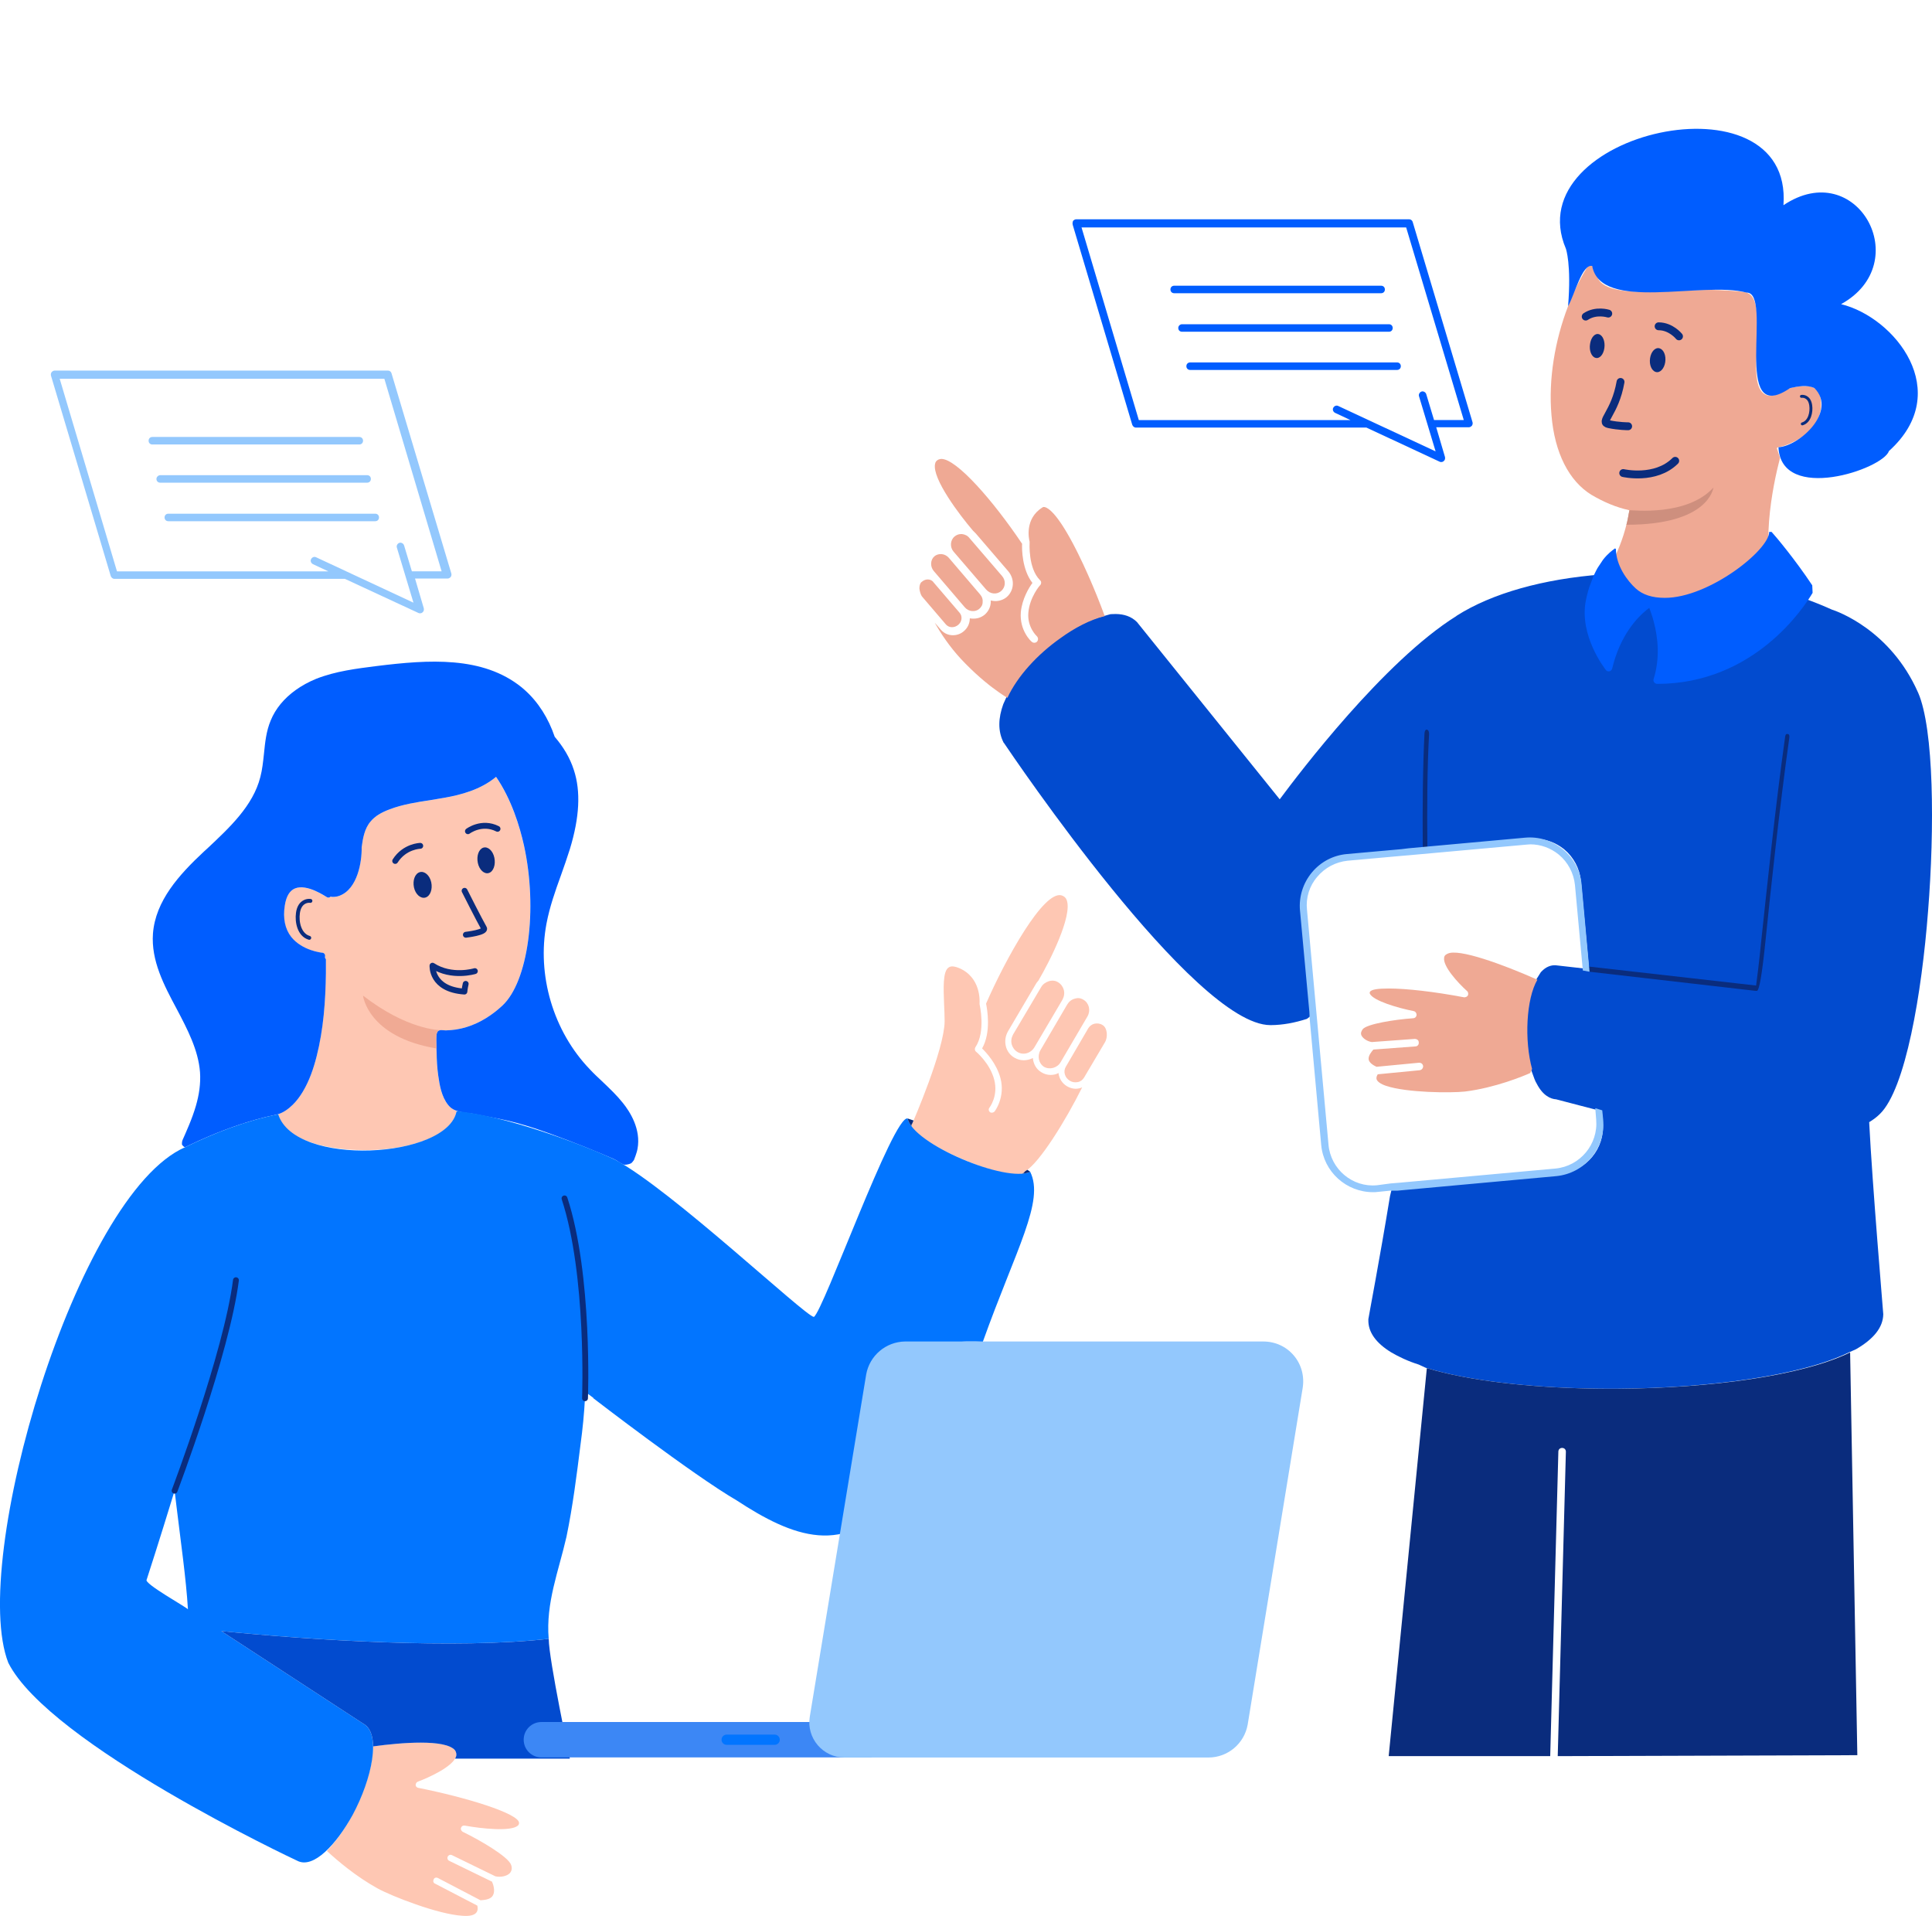 <svg width="356" height="353" viewBox="0 0 356 353" fill="none" xmlns="http://www.w3.org/2000/svg">
<g clip-path="url(#clip0_3661_1985)">
<path d="M335.55 74.453V75.144C335.55 75.259 335.55 75.376 335.49 75.49C335.49 75.605 335.433 75.722 335.433 75.836C334.684 79.413 331.105 81.317 328.799 82.123C328.164 82.298 327.761 82.412 327.704 82.412C327.587 82.412 327.472 82.472 327.415 82.587L327.993 84.37C326.667 89.505 324.014 101.971 327.761 109.47C310.483 117.334 299.486 110.048 296.269 107.369C295.736 106.925 295.419 106.608 295.317 106.506L295.289 106.474H295.285C296.38 104.973 299.15 100.644 300.247 94.008C297.824 93.488 295.517 92.507 293.268 91.181C289.114 88.642 286.459 83.45 285.881 76.468C285.304 69.918 286.503 62.748 288.94 56.417C290.038 53.561 291.386 50.879 292.938 48.499L293.385 49.007C293.788 49.467 294.077 50.102 294.308 50.911C294.308 50.924 294.314 50.936 294.321 50.949C295.714 55.573 309.613 53.047 316.746 53.45C319.112 53.564 321.13 53.681 321.822 53.91C324.132 54.662 323.957 58.816 323.668 65.741L323.611 66.779C323.494 70.127 324.014 72.088 325.34 72.723C326.378 73.24 327.59 72.663 328.167 72.203C328.224 72.203 328.282 72.145 328.342 72.145C328.342 72.145 328.399 72.145 328.399 72.085C328.456 72.085 328.513 72.028 328.513 72.028C328.688 71.968 328.802 71.914 328.976 71.853C329.033 71.796 329.148 71.796 329.265 71.739C329.379 71.739 329.436 71.679 329.554 71.625C329.668 71.565 329.725 71.565 329.842 71.508C329.9 71.508 330.014 71.451 330.071 71.451H330.188C330.36 71.39 330.534 71.333 330.705 71.333C330.823 71.333 330.88 71.276 330.994 71.276C331.108 71.276 331.169 71.219 331.283 71.219C331.457 71.159 331.629 71.159 331.86 71.159H333.244C333.301 71.159 333.418 71.159 333.475 71.219C333.532 71.219 333.589 71.219 333.704 71.276C333.764 71.276 333.878 71.333 333.935 71.333C334.049 71.393 334.224 71.451 334.338 71.508C335.147 72.028 335.55 73.009 335.55 74.453Z" fill="#EFA994"/>
<path d="M353.429 127.592C348.353 116.106 338.606 112.647 337.509 112.298C334.568 110.971 331.338 109.759 327.759 108.836L326.69 109.181L326.49 109.245C316.991 113.342 303.142 111.413 296.089 106.82L295.299 105.856L295.283 105.836C284.439 106.646 274.921 109.299 268.401 113.453L268.344 113.513C254.996 121.841 239.336 142.53 235.919 147.119C235.88 147.17 235.842 147.22 235.807 147.268L209.503 114.608C208.465 113.571 207.123 113.148 205.625 113.126H205.594C205.34 113.12 205.086 113.129 204.826 113.148C204.753 113.148 204.677 113.158 204.601 113.164L203.544 113.459L203.335 113.517C200.679 114.151 197.738 115.71 195.2 117.557C190.971 120.524 187.309 124.516 185.447 128.464C185.428 128.502 185.409 128.537 185.393 128.575L184.924 129.61L184.873 129.724C183.95 132.263 183.835 134.688 184.93 136.82C184.93 136.82 184.93 136.881 184.99 136.881C186.431 139.013 220.064 188.871 234.082 188.871H234.208C236.36 188.855 238.568 188.449 240.83 187.715L242.118 186.7L240.31 166.947C240.078 164.697 240.77 162.444 242.27 160.714C243.714 158.985 245.789 157.887 248.041 157.655L258.308 156.732L259.692 156.617L282.015 154.599C282.307 154.599 282.535 154.539 282.824 154.539C282.868 154.539 282.913 154.539 282.957 154.539H282.973C284.883 154.57 286.729 155.262 288.246 156.5C289.975 157.941 291.073 160.019 291.304 162.27L292.802 178.515V178.541L286.688 177.849C286.647 177.846 286.606 177.842 286.561 177.842H286.545C285.828 177.82 284.889 178.077 283.991 179.045C283.966 179.071 283.944 179.093 283.922 179.118L283.106 180.423L283.055 180.502C280.977 184.025 280.631 191.698 282.075 196.948L282.18 197.236L282.706 198.677C282.716 198.709 282.729 198.744 282.741 198.775C282.852 199.09 283.011 199.401 283.166 199.658C284.321 201.908 285.765 202.485 286.745 202.543C287.205 202.657 294.649 204.621 295.166 204.736L295.34 206.928C295.743 211.603 292.282 215.757 287.611 216.218L257.728 218.931L256.452 219.033L256.446 219.055L256.116 220.429C256.116 220.429 256.116 220.445 256.116 220.451C254.212 232.098 252.141 242.876 252.141 243.047V243.162C252.08 245.412 253.524 247.433 256.351 249.163C257.734 249.972 259.409 250.778 261.427 251.413L261.649 251.514L262.693 251.997C262.769 252.019 262.842 252.041 262.918 252.063C270.612 254.383 281.64 255.624 293.23 255.831C293.605 255.84 293.979 255.843 294.357 255.85C294.496 255.85 294.636 255.853 294.775 255.853C295.115 255.853 295.458 255.859 295.8 255.862C296.203 255.865 296.609 255.865 297.015 255.865C297.472 255.865 297.932 255.862 298.392 255.859C315.011 255.723 331.855 253.476 340.681 249.172L342.001 248.585C345.291 246.681 346.963 244.545 347.02 242.178V242.121C347.02 241.889 345.003 218.29 344.425 206.751C345.174 206.291 345.808 205.827 346.386 205.25C351.123 200.692 354.121 182.977 355.276 167.858V167.865C356.491 152.631 356.374 134.282 353.432 127.588L353.429 127.592Z" fill="#024BCF"/>
<path d="M92.542 185.307C92.111 185.703 91.666 186.087 91.203 186.446C89.112 188.08 86.679 189.274 84.046 189.686C83.414 189.785 82.773 189.842 82.139 189.851C81.714 189.861 80.949 189.655 80.654 190.023C80.321 190.442 80.388 191.441 80.384 191.946C80.384 192.596 80.435 193.247 80.445 193.898C80.46 195.313 80.543 196.732 80.74 198.138C81 200.004 81.358 202.057 82.558 203.574C83.081 204.234 84.249 204.745 84.135 204.729C83.252 209.458 75.308 211.794 67.833 211.895H67.161C63.163 211.895 59.422 211.324 56.621 210.235C53.556 209.093 51.741 207.379 51.272 205.3C51.157 205.323 52.693 204.777 53.918 203.571C54.644 202.857 55.253 202.032 55.777 201.159C56.986 199.153 57.754 196.9 58.328 194.643C59.594 189.664 59.971 184.459 60.041 179.34C60.054 178.455 60.054 177.569 60.041 176.687C59.886 176.687 59.835 176.376 59.886 176.17C59.936 175.859 59.676 175.545 59.365 175.545C59.315 175.545 55.678 175.183 53.654 172.638C52.512 171.184 52.096 169.21 52.461 166.874C52.722 165.161 53.343 164.12 54.33 163.707C56.564 162.771 60.095 165.262 60.146 165.262C60.352 165.421 60.561 165.421 60.768 165.313C60.818 165.313 60.818 165.262 60.869 165.211C61.025 165.211 61.129 165.262 61.285 165.262C61.7 165.262 62.116 165.211 62.528 165.056C65.904 163.809 66.685 158.718 66.627 156.122C66.837 154.513 67.148 152.644 68.29 151.346C69.07 150.41 70.159 149.734 71.818 149.112C74.156 148.23 76.752 147.814 79.192 147.449C80.124 147.293 81.006 147.138 81.945 146.982C84.852 146.462 88.538 145.529 91.394 143.139C94.249 147.296 95.753 152.279 96.534 155.76C99.126 167.601 97.311 180.895 92.536 185.31L92.542 185.307Z" fill="#FEC7B3"/>
<path d="M191.712 193.498L196.642 185.085C196.953 184.567 197.423 184.152 198.045 183.996C198.254 183.942 198.46 183.891 198.616 183.891C198.98 183.891 199.345 183.996 199.656 184.202C200.697 184.828 201.008 186.176 200.383 187.268L195.449 195.681C194.827 196.773 193.425 197.135 192.388 196.563C191.401 195.941 191.09 194.593 191.712 193.501V193.498Z" fill="#FEC7B3"/>
<path d="M190.626 192.927C189.953 194.069 188.551 194.485 187.459 193.809C186.939 193.498 186.577 192.977 186.419 192.406C186.263 191.784 186.368 191.162 186.679 190.591L191.819 181.917C192.13 181.346 192.65 180.984 193.272 180.775C193.481 180.724 193.688 180.673 193.897 180.673C194.313 180.673 194.674 180.775 194.985 180.984C195.505 181.295 195.867 181.816 196.026 182.387C196.181 183.009 196.077 183.631 195.766 184.202L190.626 192.927Z" fill="#FEC7B3"/>
<path d="M196.384 196.557L200.537 189.442C200.797 189.029 201.21 188.715 201.679 188.61C202.2 188.509 202.72 188.56 203.183 188.871C204.065 189.391 204.17 191.105 203.599 192.038L199.757 198.531C199.497 198.947 199.135 199.258 198.615 199.363C198.098 199.464 197.577 199.413 197.111 199.102C196.229 198.585 195.864 197.443 196.384 196.557Z" fill="#FEC7B3"/>
<path d="M167.987 207.186C167.987 207.186 167.987 207.132 168.041 207.132C168.301 206.56 174.012 193.371 174.063 188.179C174.063 187.138 174.009 185.995 173.958 184.907C173.857 182.152 173.698 178.985 174.79 178.258C174.945 178.157 175.155 178.052 175.465 178.052C175.776 178.052 176.192 178.153 176.608 178.312C180.865 180.026 180.501 184.647 180.501 184.802V185.012C180.501 185.066 181.697 190.051 179.723 192.958C179.568 193.219 179.619 193.58 179.825 193.739C179.825 193.739 182.42 195.869 183.201 198.931C183.978 201.889 182.369 204.021 182.319 204.072C182.109 204.333 182.16 204.694 182.42 204.904C182.522 205.005 182.68 205.005 182.782 205.005C182.937 205.005 183.147 204.904 183.251 204.799C183.353 204.694 185.275 202.098 184.343 198.617C183.616 195.919 181.747 193.945 180.967 193.165C182.68 190.153 181.9 185.894 181.697 184.907C185.333 176.598 192.287 164.031 195.612 164.967C196.079 165.123 196.389 165.383 196.545 165.799C197.687 168.706 193.429 177.119 191.351 180.651C191.196 180.857 190.99 181.067 190.885 181.273L185.745 189.997C185.275 190.829 185.12 191.762 185.329 192.698C185.539 193.634 186.11 194.412 186.941 194.882C187.461 195.193 188.083 195.348 188.654 195.348C189.225 195.348 189.797 195.193 190.317 194.932C190.418 196.024 190.939 197.008 191.925 197.579C192.446 197.89 193.017 198.049 193.588 198.049C194.108 198.049 194.629 197.947 195.041 197.687C195.143 198.674 195.714 199.607 196.599 200.127C197.119 200.438 197.69 200.597 198.261 200.597C198.522 200.597 198.731 200.546 198.988 200.496C199.143 200.442 199.248 200.391 199.404 200.34C196.393 206.414 191.564 214.206 188.969 215.764C188.867 215.815 188.813 215.865 188.762 215.973C188.502 216.389 186.944 216.805 182.636 215.504C179.314 214.517 175.37 212.857 172.356 211.089C170.748 210.153 169.501 209.271 168.723 208.493C168.152 207.966 167.841 207.452 167.997 207.192L167.987 207.186Z" fill="#FEC7B3"/>
<path d="M117.465 211.686C117.357 212.39 116.821 213.711 116.821 213.711C116.821 213.711 116.472 214.231 116.294 214.323C116.031 214.466 115.425 214.625 115.063 214.593C114.99 214.586 114.924 214.574 114.876 214.552C114.276 214.279 113.896 213.958 113.356 213.669C113.356 213.669 113.347 213.669 113.344 213.663C113.245 213.609 113.141 213.558 113.026 213.507C113.017 213.507 113.01 213.498 113.001 213.495C112.313 213.193 111.624 212.901 110.932 212.609C108.838 211.73 106.729 210.883 104.609 210.08C100.535 208.534 96.347 206.989 92.058 206.151C91.928 206.122 91.798 206.1 91.671 206.075C90.418 205.84 89.079 205.558 87.651 205.291C87.553 205.272 87.454 205.25 87.356 205.234C87.296 205.221 87.232 205.212 87.169 205.202C87.124 205.193 87.08 205.186 87.035 205.18C86.185 205.053 85.297 204.996 84.481 204.767C83.755 204.567 83.089 204.225 82.565 203.564C81.366 202.048 81.007 199.994 80.747 198.128C80.55 196.722 80.471 195.304 80.452 193.888C80.443 193.238 80.389 192.59 80.392 191.936C80.392 191.435 80.325 190.435 80.662 190.013C80.957 189.645 81.721 189.851 82.146 189.842C82.784 189.829 83.422 189.772 84.053 189.677C86.687 189.264 89.12 188.071 91.211 186.437C91.674 186.078 92.118 185.694 92.55 185.297C97.325 180.883 99.139 167.589 96.547 155.748C95.767 152.266 94.263 147.281 91.407 143.126C88.552 145.516 84.865 146.452 81.959 146.97C81.023 147.125 80.141 147.281 79.205 147.436C76.766 147.798 74.17 148.217 71.832 149.099C70.173 149.721 69.081 150.397 68.304 151.333C67.162 152.631 66.851 154.501 66.641 156.11C66.695 158.706 65.915 163.796 62.542 165.043C62.13 165.199 61.711 165.25 61.298 165.25C61.143 165.25 61.038 165.199 60.883 165.199C60.832 165.25 60.832 165.3 60.781 165.3C60.572 165.405 60.366 165.405 60.16 165.25C60.109 165.25 56.578 162.755 54.344 163.694C53.36 164.107 52.735 165.148 52.475 166.862C52.114 169.198 52.526 171.172 53.668 172.625C55.692 175.17 59.328 175.532 59.379 175.532C59.69 175.532 59.95 175.846 59.899 176.157C59.849 176.364 59.899 176.675 60.055 176.675C60.064 177.557 60.064 178.442 60.055 179.328C59.982 184.45 59.608 189.655 58.342 194.631C57.767 196.887 56.999 199.14 55.791 201.146C55.267 202.019 54.658 202.844 53.931 203.558C53.16 204.313 52.12 205.066 51.063 205.332C51.035 205.339 51.006 205.348 50.978 205.351C50.315 205.513 49.642 205.64 48.976 205.799C47.694 206.113 46.422 206.475 45.165 206.875C44.877 206.967 44.591 207.062 44.306 207.154C42.351 207.801 40.422 208.538 38.525 209.34C37.284 209.867 36.053 210.419 34.841 211.007C34.664 211.092 34.486 211.178 34.308 211.267C34.258 211.292 34.194 211.337 34.137 211.349C33.934 211.397 33.807 211.187 33.655 211.048C33.614 211.013 33.575 210.975 33.553 210.927C33.525 210.873 33.525 210.807 33.525 210.74C33.525 210.4 33.569 210.191 33.709 209.883C33.839 209.588 33.972 209.293 34.102 208.998C34.359 208.414 34.61 207.83 34.851 207.24C35.324 206.094 35.752 204.929 36.098 203.742C36.681 201.733 37.002 199.645 36.856 197.55C36.545 193.45 34.521 189.604 32.547 185.865C30.209 181.502 27.823 176.982 28.185 172C28.654 165.976 32.963 161.197 37.583 156.887L38.154 156.37C42.307 152.473 46.618 148.474 47.967 143.177C48.328 141.825 48.484 140.321 48.639 138.867C48.849 136.792 49.052 134.713 49.883 132.739C50.765 130.568 52.355 128.661 54.484 127.135C55.61 126.325 56.892 125.627 58.294 125.053C61.876 123.65 65.718 123.183 69.405 122.714C79.009 121.524 88.923 120.845 96.087 126.611C96.297 126.779 96.5 126.954 96.7 127.138C99.197 129.369 101.059 132.339 102.214 135.751C103.768 137.566 105.018 139.591 105.745 141.876C107.043 145.824 106.782 150.603 105.015 156.417C104.495 158.08 103.924 159.689 103.353 161.298C102.315 164.155 101.278 167.116 100.707 170.127C98.892 179.683 101.95 190.02 108.702 197.03C109.375 197.76 110.155 198.484 110.932 199.213C111.611 199.864 112.319 200.531 113.004 201.229C113.623 201.86 114.229 202.524 114.775 203.212C116.072 204.821 118.147 208.042 117.471 211.676L117.465 211.686Z" fill="#005DFF"/>
<path d="M84.067 323.527C83.547 325.501 78.826 327.579 77.005 328.252C76.744 328.354 76.589 328.614 76.589 328.874C76.589 329.134 76.798 329.344 77.058 329.395C85.936 331.159 95.54 334.12 95.644 335.834C95.644 336.04 95.59 336.196 95.435 336.351C94.137 337.494 88.737 336.922 85.625 336.351C85.314 336.3 85.054 336.456 84.949 336.767C84.847 337.027 85.003 337.338 85.26 337.494C88.48 339.052 93.725 342.118 94.191 343.622C94.397 344.244 94.293 344.711 93.931 345.126C93.36 345.697 92.218 345.907 91.282 345.698L83.287 341.8C82.976 341.645 82.614 341.8 82.509 342.061C82.354 342.372 82.509 342.737 82.769 342.841L90.66 346.681C90.92 347.253 91.285 348.449 90.815 349.227C90.504 349.798 89.724 350.058 88.531 350.109L80.691 346.009C80.38 345.853 80.016 345.958 79.911 346.269C79.755 346.58 79.86 346.942 80.171 347.049L87.957 351.099C88.011 351.359 88.112 351.93 87.801 352.343C87.436 352.863 86.554 353.073 85.206 352.968C80.688 352.708 72.122 349.331 69.577 347.929C65.63 345.745 62.255 342.889 60.23 341.023C61.944 339.255 63.556 336.919 64.799 334.634C67.138 330.375 68.695 325.494 68.746 321.756C74.041 321.029 81.983 320.407 83.804 322.432C84.111 322.848 84.111 323.26 84.061 323.52L84.067 323.527Z" fill="#FEC7B3"/>
<path d="M77.342 160.692C76.466 160.953 76.003 162.2 76.279 163.495C76.555 164.793 77.526 165.624 78.401 165.364C79.277 165.104 79.74 163.856 79.464 162.562C79.188 161.264 78.217 160.432 77.342 160.692Z" fill="#0A2C7D"/>
<path d="M89.063 156.173C88.222 156.433 87.781 157.681 88.045 158.975C88.311 160.273 89.238 161.105 90.078 160.845C90.919 160.584 91.36 159.337 91.097 158.042C90.83 156.744 89.904 155.913 89.063 156.173Z" fill="#0A2C7D"/>
<path d="M85.606 164.123C85.606 164.123 88.293 169.461 89.181 171.01C89.632 171.794 85.843 172.222 85.843 172.222" stroke="#0A2C7D" stroke-width="1.08" stroke-linecap="round" stroke-linejoin="round"/>
<path d="M77.437 155.84C77.437 155.84 74.559 155.894 72.82 158.626" stroke="#0A2C7D" stroke-width="1.08" stroke-linecap="round" stroke-linejoin="round"/>
<path d="M86.223 153.149C86.223 153.149 88.751 151.225 91.677 152.704" stroke="#0A2C7D" stroke-width="1.08" stroke-linecap="round" stroke-linejoin="round"/>
<path d="M42.567 241.175C42.609 240.937 42.647 240.705 42.678 240.486C42.644 240.715 42.605 240.946 42.567 241.175ZM42.567 241.175C42.532 241.375 42.498 241.578 42.459 241.791C42.498 241.587 42.532 241.381 42.567 241.175ZM42.459 241.787C42.418 242 42.38 242.213 42.339 242.425C42.383 242.206 42.421 241.994 42.459 241.787ZM41.025 242.797C41.311 241.426 41.511 240.264 41.612 239.366C41.425 240.515 41.26 241.657 41.025 242.797ZM41.758 245.107C41.825 244.815 41.892 244.526 41.952 244.247C41.888 244.533 41.822 244.821 41.758 245.107ZM41.758 245.107C41.362 246.833 40.876 248.776 40.324 250.867C40.835 248.953 41.317 247.037 41.758 245.107Z" fill="#0275FF"/>
<path d="M189.837 215.891C185.477 218.008 168.18 210.778 167.253 206.075C164.652 205.3 151.666 241.699 149.965 242.635C148.28 242.438 123.711 219.195 113.349 213.672C107.333 210.854 93.094 205.529 84.131 204.726C82.475 213.53 54.289 215.028 51.269 205.297C45.304 206.494 39.577 208.699 34.12 211.362C14.05 220.128 -5.729 287.773 1.53 306.358C9.11 321.369 54.276 342.61 54.743 342.816C57.757 344.428 62.011 339.753 64.971 334.403C68.553 327.757 70.321 319.395 66.945 317.576L40.779 300.515C57.401 302.187 84.046 303.869 101.105 301.943C100.544 295.317 102.946 289.461 104.383 283.13C105.544 277.519 106.258 271.829 106.969 266.148C107.368 263.27 107.638 260.432 107.79 257.621C107.816 257.176 107.835 256.735 107.857 256.291C107.857 256.342 107.857 256.392 107.851 256.446L109.335 257.548C109.342 257.598 109.342 257.624 109.342 257.624C109.342 257.624 127.651 271.734 135.748 276.44C145.907 283.098 155.981 287.23 165.01 275.456C165.946 272.27 167.539 252.311 170.201 250.274C172.552 246.983 177.422 247.068 181.102 247.211C187.254 230.026 192.511 221.324 189.827 215.891H189.837ZM27.026 291.039C27.086 290.87 29.409 283.695 32.175 274.65L32.508 277.421C33.289 283.93 34.291 290.832 34.631 296.504C34.386 296.12 26.401 291.718 27.026 291.039Z" fill="#0275FF"/>
<path d="M87.498 178.921C87.498 178.921 83.26 180.223 79.694 177.922C79.694 177.922 79.405 182.273 85.573 182.692C85.573 182.692 85.623 182.066 85.811 181.27" stroke="#0A2C7D" stroke-width="1.08" stroke-linecap="round" stroke-linejoin="round"/>
<path d="M80.657 190.023C80.324 190.442 80.391 191.445 80.387 191.946C80.387 192.355 80.406 192.762 80.422 193.171C67.728 191.041 66.891 183.431 66.891 183.431C74.953 189.68 80.841 189.804 81.295 189.804C81.038 189.804 80.797 189.855 80.657 190.023Z" fill="#F0AA94"/>
<path d="M57.199 165.983C56.453 165.891 55.743 166.259 55.343 166.887C55.092 167.284 54.962 167.747 54.899 168.214C54.664 169.867 55.146 172.254 56.983 172.79" stroke="#0A2C7D" stroke-width="0.72" stroke-linecap="round" stroke-linejoin="round"/>
<path d="M84.067 323.527C84.118 323.267 84.118 322.854 83.81 322.438C81.992 320.414 74.051 321.036 68.753 321.762C68.753 321.781 68.753 321.804 68.753 321.823C68.737 319.795 68.191 318.243 66.951 317.579L40.785 300.518C57.407 302.191 84.051 303.873 101.111 301.946C101.146 305.85 105.004 324.016 105.004 324.016H83.858C83.953 323.854 84.023 323.689 84.067 323.527Z" fill="#024BCF"/>
<path d="M160.613 317.271V323.793H99.754C97.956 323.793 96.496 322.333 96.496 320.531C96.496 318.728 97.956 317.271 99.754 317.271H160.613Z" fill="#3C87F5"/>
<path d="M155.607 323.809C151.609 323.809 148.566 320.223 149.217 316.278L159.607 253.235C160.229 249.756 163.24 247.211 166.771 247.16H232.757C234.991 247.16 237.015 248.093 238.417 249.756C239.82 251.419 240.391 253.6 240.029 255.78L229.905 317.735C229.283 321.264 226.218 323.809 222.69 323.809H155.61H155.607Z" fill="#93C8FD"/>
<path d="M32.172 274.65C32.172 274.65 41.769 249.322 43.476 235.869" stroke="#0A2C7D" stroke-width="1.08" stroke-miterlimit="10" stroke-linecap="round"/>
<path d="M107.798 257.617C107.798 257.617 108.661 234.942 104.02 220.797" stroke="#0A2C7D" stroke-width="1.08" stroke-miterlimit="10" stroke-linecap="round"/>
<path d="M167.992 207.551C167.599 207.043 167.342 206.545 167.25 206.075C167.25 206.075 167.647 206.205 168.338 206.446C168.176 206.827 168.072 207.065 168.04 207.132C167.986 207.132 167.986 207.186 167.986 207.186C167.932 207.278 167.935 207.401 167.992 207.551Z" fill="#0A2C7D"/>
<path d="M189.833 215.891C189.421 216.091 188.901 216.208 188.285 216.249C188.539 216.173 188.688 216.065 188.755 215.964C188.805 215.859 188.856 215.808 188.961 215.754C189.069 215.688 189.18 215.615 189.297 215.526C189.484 215.646 189.662 215.767 189.833 215.888V215.891Z" fill="#0A2C7D"/>
<path d="M142.747 319.592H133.892C133.374 319.592 132.953 320.012 132.953 320.531V320.534C132.953 321.053 133.374 321.473 133.892 321.473H142.747C143.266 321.473 143.686 321.053 143.686 320.534V320.531C143.686 320.012 143.266 319.592 142.747 319.592Z" fill="#0275FF"/>
<path d="M342.241 323.381L289.114 323.549H287.036L288.537 267.462C288.537 267.059 288.248 266.77 287.842 266.77C287.436 266.77 287.151 267.059 287.151 267.462L285.65 323.549H255.887L262.917 252.067C270.611 254.387 281.64 255.627 293.229 255.834C293.604 255.843 293.978 255.846 294.356 255.853C294.495 255.853 294.635 255.856 294.775 255.856C295.114 255.856 295.457 255.862 295.799 255.865C296.202 255.869 296.608 255.869 297.015 255.869C297.471 255.869 297.931 255.865 298.391 255.862C315.086 255.748 332.044 253.501 340.912 249.176L342.241 323.381Z" fill="#0A2C7D"/>
<path d="M282.31 196.951C282.269 197.052 282.228 197.147 282.183 197.239C282.11 197.405 282.037 197.554 281.964 197.7C280.809 198.22 275.558 200.413 269.965 201.105C267.37 201.394 259.235 201.337 255.428 200.067C254.39 199.721 253.756 199.258 253.641 198.798C253.581 198.452 253.756 198.103 253.87 197.931L261.602 197.182C262.005 197.125 262.236 196.779 262.236 196.433C262.176 196.027 261.89 195.799 261.484 195.799L253.641 196.548C253.007 196.259 252.312 195.799 252.198 195.221C252.084 194.526 252.718 193.777 253.064 193.374L260.793 192.796C261.196 192.796 261.484 192.451 261.427 192.047C261.427 191.644 261.081 191.413 260.678 191.413L252.775 191.99C251.966 191.873 251.16 191.356 250.872 190.778C250.697 190.375 250.811 190.029 251.1 189.623C251.909 188.642 257.043 187.836 260.387 187.604C260.732 187.604 261.021 187.316 261.021 186.97C261.021 186.624 260.793 186.335 260.447 186.278C257.506 185.7 253.064 184.374 252.429 183.104C252.369 182.987 252.369 182.873 252.429 182.758C252.658 182.295 253.927 182.124 255.891 182.124C259.121 182.124 264.254 182.698 269.733 183.739C270.022 183.796 270.368 183.622 270.485 183.393C270.6 183.104 270.542 182.758 270.311 182.584C268.582 181.026 265.869 178.026 266.101 176.468C266.101 176.237 266.215 175.948 266.735 175.716C268.734 174.688 276.901 177.681 283.11 180.426C283.17 180.451 283.23 180.48 283.29 180.505C281.212 184.028 280.866 191.702 282.31 196.951Z" fill="#EFA994"/>
<path d="M176.565 115.129C175.874 115.706 174.893 115.706 174.316 115.072L169.874 109.877C169.643 109.534 169.471 108.956 169.414 108.436C169.414 107.915 169.528 107.455 169.817 107.227C170.163 106.938 170.512 106.763 170.912 106.763H170.972C171.375 106.763 171.781 106.938 172.009 107.281L176.854 112.936C177.374 113.571 177.26 114.551 176.565 115.129Z" fill="#EFA994"/>
<path d="M181.069 110.917C181.069 111.438 180.837 111.841 180.434 112.187C179.686 112.822 178.474 112.707 177.782 111.898L172.011 105.148C171.376 104.342 171.433 103.126 172.182 102.492C172.528 102.203 172.934 102.089 173.337 102.089H173.512C174.029 102.146 174.492 102.377 174.838 102.78L180.609 109.534C180.955 109.937 181.126 110.397 181.069 110.917Z" fill="#EFA994"/>
<path d="M184.472 108.899C183.663 109.591 182.455 109.473 181.703 108.61L175.703 101.628C175.015 100.819 175.072 99.55 175.878 98.858C176.223 98.569 176.626 98.398 177.09 98.398H177.261C177.781 98.455 178.302 98.686 178.647 99.147L184.647 106.128C185.396 106.995 185.281 108.207 184.472 108.899Z" fill="#EFA994"/>
<path d="M203.566 113.517C200.911 114.151 197.97 115.71 195.431 117.557C191.164 120.553 187.471 124.593 185.625 128.575C185.568 128.54 185.507 128.502 185.447 128.464C185.307 128.379 185.168 128.29 185.022 128.195C184.876 128.099 184.727 128.001 184.578 127.899C184.425 127.798 184.273 127.693 184.118 127.585C183.731 127.315 183.324 127.023 182.906 126.706C182.772 126.605 182.636 126.503 182.5 126.395C182.493 126.389 182.484 126.382 182.474 126.376C182.36 126.284 182.246 126.195 182.132 126.103C181.96 125.967 181.783 125.824 181.602 125.675C181.513 125.602 181.424 125.529 181.332 125.453C180.26 124.554 179.124 123.517 177.947 122.32C177.801 122.171 177.658 122.022 177.512 121.87C177.35 121.705 177.192 121.533 177.03 121.362C174.952 119.112 173.337 116.687 172.242 114.726L173.394 116.056C173.971 116.69 174.723 117.036 175.586 117.036C176.281 117.036 177.03 116.804 177.607 116.284C178.356 115.649 178.702 114.786 178.702 113.92C178.933 113.977 179.162 113.977 179.393 113.977C180.145 113.977 180.837 113.748 181.472 113.228C182.106 112.65 182.512 111.901 182.566 110.978V110.632C182.858 110.689 183.086 110.746 183.375 110.746C184.127 110.746 184.876 110.518 185.51 109.997C186.894 108.785 187.011 106.709 185.799 105.265L179.8 98.283C179.625 98.109 179.454 97.937 179.279 97.763C176.858 94.935 171.725 88.185 172.299 85.475C172.36 85.068 172.588 84.84 172.934 84.665C173.108 84.608 173.28 84.551 173.454 84.551C176.281 84.551 183.029 92.282 188.337 100.187C188.28 101.168 188.337 104.976 190.241 107.401C189.606 108.264 188.337 110.343 188.106 112.768C187.817 116.17 190.009 118.191 190.127 118.248C190.241 118.363 190.415 118.423 190.587 118.423C190.758 118.423 190.99 118.363 191.107 118.191C191.336 117.903 191.336 117.5 191.047 117.211C190.99 117.154 189.257 115.538 189.489 112.882C189.721 110.054 191.624 107.804 191.681 107.804C191.913 107.515 191.913 107.112 191.624 106.881C189.432 104.688 189.721 100.073 189.721 100.013V99.784C189.603 99.378 188.74 95.573 192.084 93.494C192.141 93.437 192.316 93.323 192.719 93.494C192.766 93.517 192.814 93.539 192.865 93.564C192.96 93.615 193.058 93.675 193.16 93.745H193.163C193.265 93.818 193.366 93.897 193.471 93.983C193.575 94.072 193.68 94.167 193.788 94.272C193.921 94.402 194.058 94.545 194.197 94.7C194.267 94.78 194.34 94.865 194.413 94.951C194.454 95.002 194.499 95.053 194.54 95.106C194.626 95.211 194.714 95.319 194.8 95.437C194.857 95.51 194.918 95.589 194.975 95.668C195.152 95.903 195.33 96.157 195.511 96.424C195.628 96.601 195.749 96.785 195.873 96.976C195.987 97.153 196.101 97.334 196.215 97.522C196.345 97.734 196.478 97.953 196.609 98.179C196.729 98.382 196.85 98.591 196.97 98.804C197.037 98.921 197.104 99.039 197.167 99.159C197.351 99.486 197.535 99.823 197.719 100.168C197.909 100.53 198.103 100.902 198.293 101.279C198.417 101.524 198.544 101.774 198.668 102.025C199.264 103.228 199.854 104.491 200.419 105.764C200.508 105.96 200.594 106.154 200.679 106.351C200.768 106.547 200.85 106.744 200.936 106.941C201.104 107.328 201.269 107.715 201.431 108.099C201.682 108.693 201.926 109.283 202.158 109.861C202.668 111.124 203.135 112.339 203.544 113.46C203.554 113.479 203.56 113.498 203.566 113.517Z" fill="#EFA994"/>
<path d="M329.418 135.234C329.012 135.176 328.98 135.494 328.923 135.843C327.076 149.058 325.518 164.231 324.541 173.291C324.195 176.868 323.761 180.365 323.589 181.578L292.805 178.087L292.89 179.036L323.463 182.555H323.751C324.174 182.477 324.694 179.438 325.309 173.437C326.232 164.377 327.847 149.204 329.691 136.046C329.751 135.643 329.764 135.297 329.418 135.237V135.234Z" fill="#0A2C7D"/>
<path d="M208.632 78.258C208.746 78.547 208.978 78.778 209.324 78.778H251.781L265.281 85.068C265.395 85.126 265.455 85.126 265.569 85.126C265.744 85.126 265.915 85.068 266.029 84.951C266.261 84.776 266.318 84.491 266.261 84.202L264.646 78.721H270.646C270.877 78.721 271.049 78.607 271.223 78.432C271.337 78.258 271.398 78.029 271.337 77.798L260.319 40.927C260.261 40.638 259.973 40.406 259.684 40.406H198.305C198.073 40.406 197.902 40.524 197.727 40.695C197.613 40.984 197.613 41.216 197.67 41.444L208.632 78.258ZM259.107 41.904L269.723 77.391H264.243L262.8 72.603C262.685 72.257 262.279 72.025 261.934 72.142C261.588 72.257 261.356 72.663 261.473 73.009L264.532 83.164L246.59 74.799C246.244 74.624 245.842 74.799 245.667 75.145C245.493 75.49 245.667 75.894 246.013 76.068L248.84 77.395H209.844L199.288 41.907H259.11L259.107 41.904Z" fill="#005DFF"/>
<path d="M216.364 54.024H254.493C254.896 54.024 255.185 53.736 255.185 53.332C255.185 52.929 254.896 52.641 254.493 52.641H216.364C215.961 52.641 215.672 52.929 215.672 53.332C215.672 53.736 215.961 54.024 216.364 54.024Z" fill="#005DFF"/>
<path d="M217.113 60.429C217.113 60.832 217.402 61.12 217.805 61.12H255.935C256.337 61.12 256.626 60.832 256.626 60.429C256.626 60.026 256.337 59.737 255.935 59.737H217.805C217.459 59.737 217.113 60.026 217.113 60.429Z" fill="#005DFF"/>
<path d="M218.609 67.468C218.609 67.871 218.898 68.159 219.301 68.159H257.431C257.834 68.159 258.122 67.871 258.122 67.468C258.122 67.065 257.834 66.776 257.431 66.776H219.301C218.898 66.776 218.609 67.065 218.609 67.468Z" fill="#005DFF"/>
<path d="M20.403 106.128C20.518 106.417 20.749 106.649 21.095 106.649H63.552L77.109 112.939C77.224 112.996 77.284 112.996 77.398 112.996C77.573 112.996 77.744 112.939 77.858 112.822C78.09 112.647 78.147 112.361 78.09 112.073L76.475 106.592H82.474C82.706 106.592 82.877 106.478 83.052 106.303C83.166 106.128 83.226 105.9 83.166 105.668L72.147 68.797C72.09 68.509 71.801 68.277 71.513 68.277H10.083C9.851 68.277 9.68 68.394 9.505 68.569C9.391 68.743 9.331 68.972 9.391 69.204L20.407 106.132L20.403 106.128ZM70.821 69.778L81.376 105.265H75.897L74.454 100.476C74.34 100.13 73.933 99.899 73.588 100.016C73.242 100.13 73.01 100.537 73.127 100.883L76.186 111.038L58.244 102.672C57.898 102.498 57.496 102.672 57.321 103.018C57.147 103.364 57.321 103.767 57.667 103.942L60.494 105.268H21.555L10.999 69.781H70.821V69.778Z" fill="#93C8FD"/>
<path d="M28.075 81.892H66.204C66.607 81.892 66.896 81.603 66.896 81.2C66.896 80.797 66.607 80.508 66.204 80.508H28.075C27.672 80.508 27.383 80.797 27.383 81.203C27.383 81.609 27.672 81.895 28.075 81.895V81.892Z" fill="#93C8FD"/>
<path d="M28.827 88.239C28.827 88.642 29.116 88.931 29.519 88.931H67.649C68.052 88.931 68.34 88.642 68.34 88.239C68.34 87.836 68.052 87.547 67.649 87.547H29.516C29.17 87.547 28.824 87.893 28.824 88.239H28.827Z" fill="#93C8FD"/>
<path d="M30.324 95.338C30.324 95.741 30.613 96.03 31.016 96.03H69.145C69.548 96.03 69.837 95.741 69.837 95.338C69.837 94.935 69.548 94.646 69.145 94.646H31.016C30.613 94.646 30.324 94.935 30.324 95.338Z" fill="#93C8FD"/>
<path d="M263.33 135.183C263.33 134.78 263.191 134.491 262.943 134.434C262.696 134.374 262.521 134.662 262.486 135.069C262.169 141.356 262.099 148.801 262.169 156.475L263.016 156.303C262.943 148.744 262.978 141.359 263.334 135.183H263.33Z" fill="#0A2C7D"/>
<path d="M286.738 216.697L257.467 219.375H256.131L253.898 219.598C253.561 219.651 253.282 219.651 253.003 219.651C248.088 219.651 243.897 215.91 243.45 210.937L241.327 187.69L241.273 186.462L239.541 167.744C239.319 165.231 240.099 162.714 241.721 160.759C243.342 158.804 245.633 157.576 248.199 157.35L258.2 156.455L259.542 156.29L281.05 154.332C283.562 154.11 286.075 154.891 288.03 156.513C289.987 158.134 291.215 160.426 291.437 162.993L292.89 179.033L291.662 178.81L290.209 163.053C289.984 160.873 288.921 158.861 287.246 157.465C285.742 156.237 283.895 155.564 281.995 155.564C281.716 155.564 281.494 155.621 281.211 155.621L259.596 157.576L258.257 157.687L248.314 158.582C246.131 158.807 244.122 159.87 242.726 161.546C241.273 163.222 240.604 165.402 240.829 167.582L244.795 210.886C245.185 215.408 249.208 218.817 253.733 218.373L256.302 218.033L257.698 217.922L286.637 215.294C291.158 214.85 294.511 210.826 294.121 206.3L293.953 204.177L295.238 204.571L295.406 206.249C295.907 211.556 291.995 216.195 286.745 216.697H286.738Z" fill="#93C8FD"/>
<path d="M348.068 83.101C346.939 86.462 328.214 92.736 327.706 82.409C331.637 82.136 338.557 75.786 334.34 71.504C332.973 70.841 331.25 71.193 329.844 71.504C318.829 79.032 326.887 53.824 321.824 53.907C313.752 51.727 294.951 57.572 293.387 49.004C291.54 48.562 290.147 54.316 288.942 56.411C289.573 48.699 288.539 45.824 288.539 45.824C279.414 24.367 330.447 13.002 328.629 37.807C342.173 28.724 353.024 48.442 339.245 56.039C349.112 58.439 360.194 72.165 348.068 83.101Z" fill="#005DFF"/>
<path d="M331.938 73.028C332.493 72.958 333.023 73.234 333.321 73.701C333.508 73.996 333.603 74.342 333.654 74.688C333.828 75.919 333.47 77.699 332.099 78.099" stroke="#0A2C7D" stroke-width="0.536" stroke-linecap="round" stroke-linejoin="round"/>
<path d="M305.108 68.534C305.888 68.756 306.662 67.925 306.843 66.716C307.024 65.506 306.567 64.396 305.787 64.173C305.006 63.951 304.232 64.783 304.051 65.992C303.87 67.201 304.324 68.312 305.108 68.534Z" fill="#0A2C7D"/>
<path d="M294 65.928C294.739 66.154 295.466 65.329 295.631 64.12C295.796 62.91 295.361 61.8 294.622 61.574C293.883 61.349 293.156 62.174 292.991 63.383C292.791 64.596 293.264 65.751 294 65.928Z" fill="#0A2C7D"/>
<path d="M315.729 89.832C315.656 90.029 314.857 96.684 299.691 96.684C299.942 95.903 300.053 94.802 300.247 94.008C300.094 94.002 300.399 94.021 300.247 94.008C300.888 93.97 310.869 95.167 315.729 89.832Z" fill="#CE8F7E"/>
<path d="M299.105 87.157C299.105 87.157 305.048 88.54 308.684 84.903" stroke="#0A2C7D" stroke-width="1.452" stroke-linecap="round" stroke-linejoin="round"/>
<path d="M298.607 70.368C297.576 76.236 294.603 77.763 296.444 78.15C298.284 78.537 300.01 78.537 300.01 78.537" stroke="#0A2C7D" stroke-width="1.452" stroke-linecap="round" stroke-linejoin="round"/>
<path d="M296.344 57.776C296.344 57.776 294.098 57.055 292.191 58.328" stroke="#0A2C7D" stroke-width="1.452" stroke-linecap="round" stroke-linejoin="round"/>
<path d="M309.381 61.971C309.381 61.971 307.916 60.124 305.625 60.118" stroke="#0A2C7D" stroke-width="1.452" stroke-linecap="round" stroke-linejoin="round"/>
<path d="M292.209 110.678C292.472 109.425 292.735 108.368 293.13 107.443L293.656 106.056C293.985 105.397 294.247 104.805 294.574 104.34H294.576L295.365 103.151C296.283 101.961 297.137 101.366 297.597 101.036L297.752 101.152C297.789 104.23 299.866 107.019 301.405 108.416C302.671 109.571 304.446 110.15 306.731 110.15H306.798C314.879 110.15 326 101.366 326 98H326.442C327.23 98.856 330.778 103.084 333.934 107.84L334 109.227C332.487 111.801 323.289 126 305.351 126C305.155 126 304.956 125.869 304.826 125.736C304.693 125.539 304.629 125.341 304.693 125.141C305.914 121.265 305.503 117.499 304.751 114.626C304.491 113.628 304.192 112.746 303.905 111.999C303.77 112.097 303.613 112.215 303.44 112.353C301.776 113.695 298.56 116.936 297.071 123.162C297.007 123.426 296.808 123.623 296.546 123.69H296.416C296.219 123.69 296.02 123.623 295.89 123.426C295.691 123.162 290.962 117.085 292.209 110.678Z" fill="#005DFF"/>
</g>
<defs>
<clipPath id="clip0_3661_1985">
<rect width="356" height="353" fill="white"/>
</clipPath>
</defs>
</svg>
